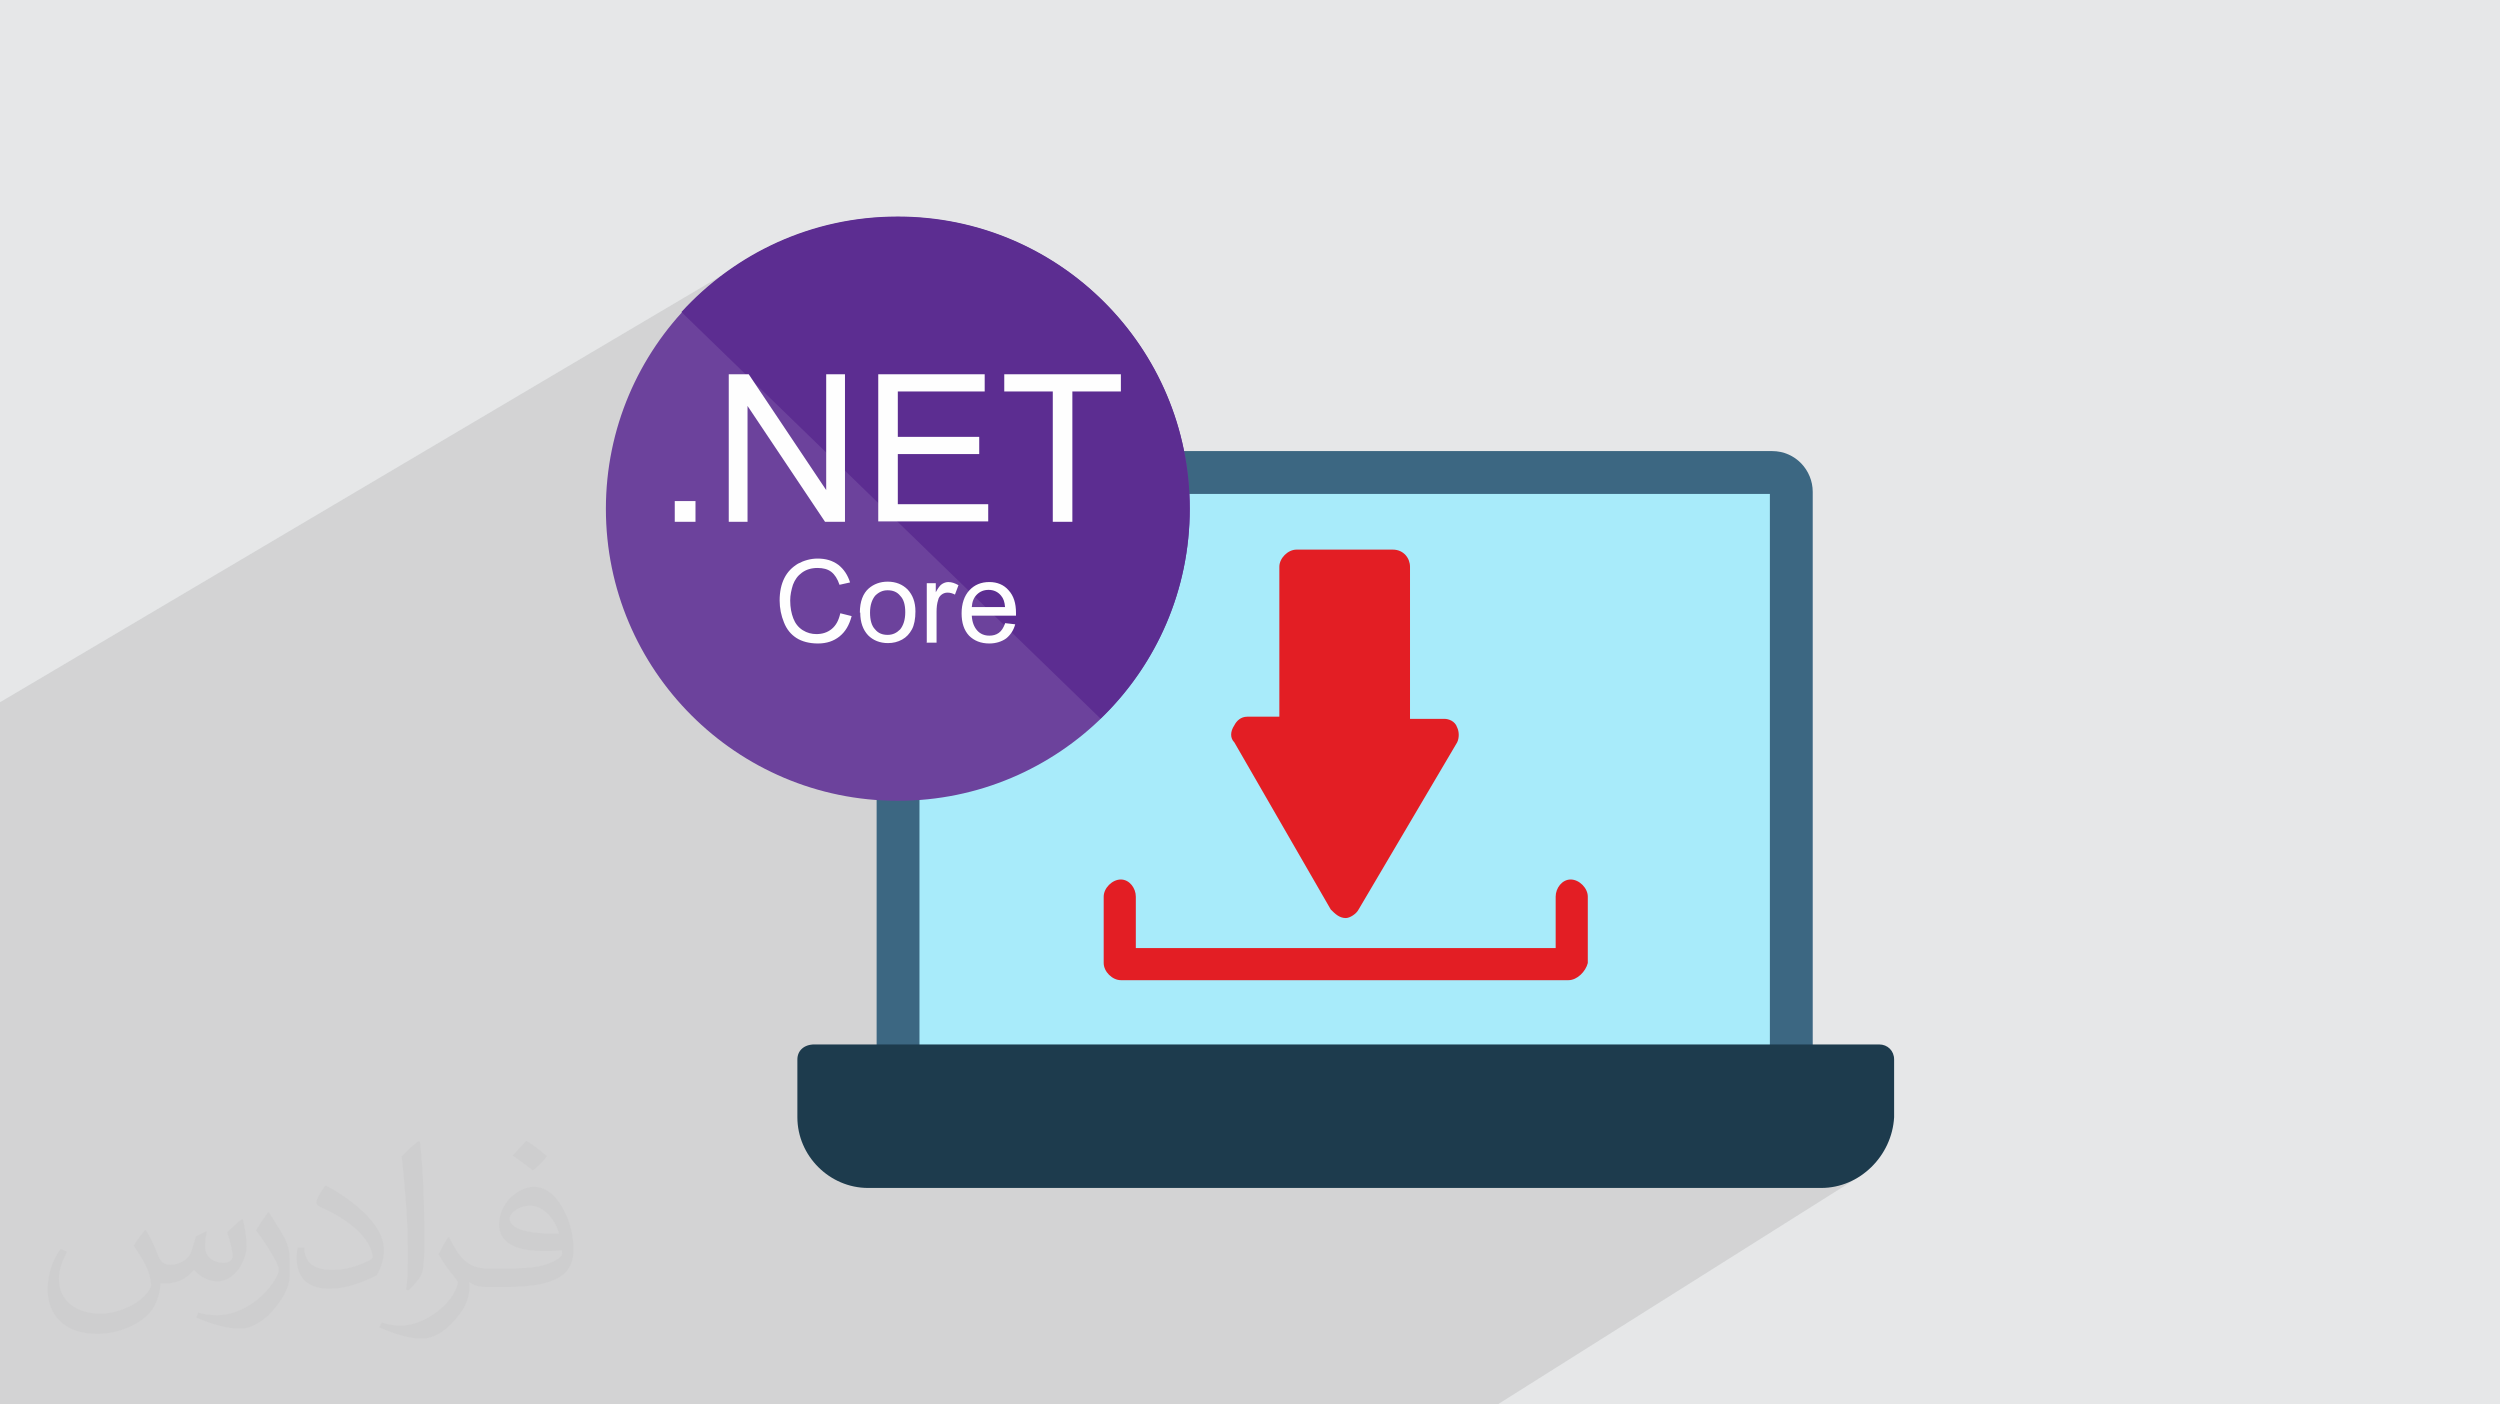 <?xml version="1.0" encoding="UTF-8"?>
<!DOCTYPE svg PUBLIC "-//W3C//DTD SVG 1.0//EN" "http://www.w3.org/TR/2001/REC-SVG-20010904/DTD/svg10.dtd">
<!-- Creator: CorelDRAW -->
<svg xmlns="http://www.w3.org/2000/svg" xml:space="preserve" width="94.192mm" height="52.917mm" version="1.0" style="shape-rendering:geometricPrecision; text-rendering:geometricPrecision; image-rendering:optimizeQuality; fill-rule:evenodd; clip-rule:evenodd"
viewBox="0 0 9404.92 5283.66"
 xmlns:xlink="http://www.w3.org/1999/xlink"
 xmlns:xodm="http://www.corel.com/coreldraw/odm/2003">
 <defs>
  <style type="text/css">
   <![CDATA[
    .fil6 {fill:#E31E24}
    .fil5 {fill:#1D3B4D}
    .fil3 {fill:#3C6782}
    .fil8 {fill:#5C2D91}
    .fil7 {fill:#6C429C}
    .fil4 {fill:#A8EBFA}
    .fil9 {fill:#FEFEFE;fill-rule:nonzero}
    .fil2 {fill:#373435;fill-opacity:0.031}
    .fil1 {fill:#2B2A29;fill-opacity:0.102}
    .fil0 {fill:#E6E7E8}
   ]]>
  </style>
 </defs>
 <g id="Layer_x0020_1">
  <polygon class="fil0" points="-0,0 9404.92,0 9404.92,5283.66 -0,5283.66 "/>
  <polygon class="fil1" points="6654.78,4291.65 7003.86,4420.44 5633.84,5283.66 -0,5283.66 -0,2641.83 2930.15,908.91 "/>
  <path class="fil2" d="M548.54 4627.69c17.95,27.21 29.6,53.36 40.96,82.43 8.45,16.91 12.93,48.09 52.57,48.09 11.61,0 28.28,-3.42 43.06,-11.61 16.63,-8.73 29.32,-21.94 35.94,-42l15.85 -53.36 38.57 -19.02 2.64 2.64c-5.27,20.09 -6.59,39.36 -6.59,54.43 0,44.63 38.57,61.56 69.22,61.56 17.95,0 34.09,-8.73 34.09,-25.11 0,-21.13 -8.98,-57.06 -20.62,-89.29 17.95,-17.95 35.94,-35.94 56.53,-50.47l3.17 1.6c8.98,38.04 14,75.56 14,100.66 0,24.57 -10.83,51.79 -19.81,69.49 -18.49,34.87 -51.25,62.62 -90.87,62.62 -30.1,0 -63.65,-15.07 -86.66,-43.06l-1.32 0c-21.66,26.96 -55.22,51.25 -108.86,51.25l-16.63 0c-2.64,35.41 -10.29,60.49 -21.94,82.95 -31.95,62.34 -126.81,106.47 -216.1,106.47 -124.17,0 -186.51,-71.59 -186.51,-166.96 0,-58.91 19.27,-113.6 48.88,-152.42l24.29 10.04c-18.49,35.41 -30.91,68.68 -30.91,101.45 0,89.29 72.66,131.83 156.4,131.83 77.68,0 173.83,-49.41 191.28,-106.72 -6.59,-62.62 -30.1,-91.93 -66.04,-148.99 10.83,-19.02 24.83,-38.04 42.28,-58.38l3.17 0 0 0 0 0 -0.02 -0.09zm1432.13 -336.04c26.15,16.39 51.79,35.66 76.87,57.85 -14,19.81 -31.45,37.79 -53.11,53.64 -25.11,-20.34 -50.19,-37.79 -75.84,-56.27 17.42,-19.55 34.62,-38.29 52.04,-55.22l0 0 0 0 0 0 0 0 0 0 0.03 0zm13.47 244.11c-42.28,0 -76.87,27.75 -76.87,48.34 0,44.13 84.53,57.85 185.72,57.31 -12.68,-51.79 -57.06,-105.68 -108.86,-105.68l0.01 0.03zm-94.86 236.19c54.96,0 103.04,-1.6 139.74,-10.83 40.96,-10.29 75.56,-30.91 75.56,-45.17 0,-3.7 0,-8.19 -1.32,-11.89 -22.98,2.11 -49.41,2.11 -72.38,2.11 -74.49,0 -131.55,-16.91 -154.02,-58.66 -5.55,-11.61 -9.51,-24.57 -9.51,-39.36 0,-40.43 17.42,-79.79 48.09,-107 25.61,-22.45 53.89,-36.44 82.67,-36.44 52.04,0 93.51,41.75 122.57,107.54 15.85,35.94 26.68,77.4 26.68,129.72 0,34.87 -9.51,64.19 -31.17,85.85 -40.43,39.11 -114.92,53.89 -229.04,53.89l-51.79 0 0 0 -13.47 0c-28.28,0 -48.62,-5.02 -64.72,-17.42l-2.64 0c0.79,6.59 1.32,12.93 1.32,19.02 0,25.61 -8.45,58.38 -25.61,84.53 -50.72,75.3 -105.68,108.04 -153.24,108.04 -48.09,0 -107,-18.49 -160.11,-42.54l9.51 -18.49c17.17,7.13 40.96,11.89 73.7,11.89 85.85,0 198.66,-82.43 212.66,-163 -3.17,-6.59 -8.98,-15.32 -17.17,-24.57 -25.11,-29.85 -40.96,-54.68 -55.75,-80.83 12.68,-25.11 24.29,-45.17 35.13,-63.4l4.49 -0.53c36.72,74.77 69.99,117.55 144.23,117.55l11.61 0 0 0 53.89 0 0 0 0 0 0 0 0 0 0 0 0.09 0.01zm-371.98 79c6.34,-34.34 6.87,-72.91 6.87,-108.86l0 -53.36c0,-99.6 -12.68,-244.36 -22.98,-338.68 17.95,-19.27 43.06,-42 62.87,-57.31l5.81 1.6c13.47,118.62 16.63,256 16.63,383.06 0,33.3 -1.32,65.79 -4.49,89.55 -1.85,30.1 -19.27,52.83 -56.53,87.7l-8.19 -3.7zm-382.8 -157.19c1.85,46.77 24.83,83.49 105.15,83.49 49.93,0 92.19,-12.93 138.96,-35.13 8.45,-3.7 12.93,-8.73 12.93,-12.93 0,-29.32 -22.45,-68.15 -60.23,-103.55 -36.72,-33.3 -85.34,-62.62 -130.76,-82.18 -15.6,-6.59 -20.62,-13.47 -20.62,-20.09 0,-13.47 17.95,-41.75 32.77,-62.09l5.02 -0.53c52.04,27.21 110.17,67.64 153.24,112.53 39.11,41.47 63.4,83.49 63.4,129.19 0,33.81 -10.29,65.51 -26.96,95.11 -57.06,28.79 -117.83,50.72 -178.06,50.72 -73.17,0 -123.1,-34.34 -123.1,-114.92 0,-8.73 0,-22.19 3.17,-39.64l25.11 0 0 0 0 0 0 0 0 0 0 0 -0.02 0zm-132.37 -132.9l45.45 73.45c16.63,27.21 32.23,56.81 32.23,103.55l0 59.7c0,48.34 -30.91,100.13 -80.83,151.38 -39.11,34.62 -73.7,49.41 -105.68,49.41 -47.55,0 -101.98,-14.79 -164.85,-41.75l7.13 -18.49c19.81,5.27 42.79,9.77 71.06,9.77 90.36,-0.53 182.8,-66.57 225.08,-147.15 5.02,-9.26 6.87,-17.95 6.87,-24.04 0,-9.26 -5.02,-19.55 -8.98,-28.79 -22.98,-43.31 -48.62,-82.95 -76.87,-119.68 14.79,-23.25 29.6,-45.7 45.7,-67.9l3.7 0.53 0 0 0 0 0 0 0 0 0 0 -0.02 0.01z"/>
  <g id="_1705925583776">
   <path class="fil3" d="M6762.97 4041.93l-3400.65 0c-32.23,0 -64.47,-24.17 -64.47,-56.4l0 -2135.48c0,-80.59 72.53,-153.12 153.12,-153.12l3215.31 0c88.64,0 153.11,72.53 153.11,153.12l0 2135.48c0,32.23 -24.18,56.4 -56.41,56.4z"/>
   <polygon class="fil4" points="6658.21,3961.35 6658.21,1858.1 3459.02,1858.11 3459.02,3961.35 "/>
   <path class="fil5" d="M6851.62 4469.03l-3586 0c-145.05,0 -265.93,-120.88 -265.93,-265.93l0 -217.58c0,-32.23 24.17,-56.41 64.47,-56.41l4005.04 0c32.23,0 56.4,24.18 56.4,56.41l0 217.58c-8.06,145.05 -128.93,265.93 -273.99,265.93l0 0z"/>
   <path class="fil6" d="M5900.73 3687.37l-1684.21 0c-32.24,0 -64.47,-32.24 -64.47,-64.47l0 -249.81c0,-32.23 32.23,-64.47 64.47,-64.47 32.23,0 56.4,32.24 56.4,64.47l0 193.41 1579.45 0 0 -193.41c0,-32.23 24.18,-64.47 56.41,-64.47 32.23,0 64.46,32.24 64.46,64.47l0 249.81c-8.06,32.23 -40.29,64.47 -72.52,64.47z"/>
   <path class="fil6" d="M5062.65 3453.67c-24.17,0 -40.29,-16.12 -56.4,-32.23l-362.63 -628.56c-16.12,-16.12 -16.12,-40.29 0,-64.47 8.06,-16.12 24.17,-32.23 48.35,-32.23l120.88 0 0 -564.09c0,-32.24 32.23,-64.47 64.47,-64.47l362.62 0c40.3,0 64.47,32.23 64.47,64.47l0 572.14 128.93 0c16.12,0 40.29,8.06 48.35,32.23 8.06,16.12 8.06,40.29 0,56.41l-370.68 628.55c-8.07,16.13 -32.24,32.24 -48.36,32.24l0 0z"/>
   <g>
    <circle class="fil7" cx="3377.57" cy="1914.32" r="1098.24"/>
    <path class="fil8" d="M3377.57 814.62c606.55,0 1098.26,491.72 1098.26,1098.27 0,310.63 -128.08,590.34 -335.64,790.55l-1576.7 -1529.59c201.68,-220.83 490.23,-359.21 812.64,-359.21l1.47 0 0 0 -0.02 -0.02z"/>
    <path class="fil9" d="M2538.42 1962.92l0 -78.02 78.02 0 0 78.02 -78.02 0zm203.15 0l0 -555.02 75.08 0 291.48 435.76 0 -435.76 70.66 0 0 555.02 -75.09 0 -291.48 -435.78 0 435.78 -70.65 0zm562.38 0l0 -555.02 400.44 0 0 64.77 -326.83 0 0 170.78 306.23 0 0 64.77 -306.23 0 0 188.44 340.08 0 0 64.77 -413.68 0 0 1.47 0 0 -0.01 0.01zm656.59 0l0 -490.25 -182.55 0 0 -64.77 438.72 0 0 64.77 -182.55 0 0 490.25 -73.61 0z"/>
    <path class="fil9" d="M3162.62 2307.42l41.22 10.3c-8.84,33.87 -23.55,58.89 -45.62,76.55 -22.08,17.65 -48.6,26.49 -80.98,26.49 -32.39,0 -60.35,-7.36 -80.97,-20.6 -20.61,-13.25 -36.81,-32.39 -47.12,-58.9 -10.3,-25.02 -16.2,-53.01 -16.2,-82.45 0,-32.39 5.89,-60.35 17.66,-83.9 11.76,-23.56 29.45,-41.23 51.53,-54.48 22.07,-11.76 47.11,-19.13 73.61,-19.13 30.92,0 55.96,7.36 78.02,23.55 20.61,16.19 35.35,38.28 44.16,66.26l-39.74 8.84c-7.36,-22.07 -17.66,-38.27 -30.91,-48.59 -13.25,-10.31 -30.91,-14.72 -51.54,-14.72 -23.55,0 -42.71,5.89 -58.88,17.67 -16.21,11.76 -26.51,26.49 -33.87,45.62 -5.89,19.14 -10.31,38.28 -10.31,58.89 0,26.5 4.41,48.59 11.76,67.73 7.36,19.13 19.14,33.86 35.34,44.15 16.19,10.31 33.87,14.72 51.52,14.72 22.07,0 41.22,-5.89 57.41,-19.14 16.19,-13.25 26.49,-32.37 32.38,-58.89l1.47 0 0.03 0 0.02 0.01zm72.14 -2.96c0,-41.23 11.76,-72.13 33.87,-91.27 19.13,-16.2 42.71,-25.02 70.66,-25.02 30.91,0 55.95,10.31 75.08,29.45 19.14,20.61 29.45,47.12 29.45,82.45 0,27.96 -4.4,51.51 -13.25,67.72 -8.84,16.2 -20.6,29.45 -36.81,38.28 -16.2,8.84 -33.86,13.24 -52.99,13.24 -30.91,0 -55.96,-10.3 -75.08,-29.45 -19.15,-20.6 -29.45,-48.58 -29.45,-85.38l-1.47 -0.01 0 0 -0.01 0zm38.27 0c0,27.99 5.89,50.05 19.14,63.3 11.77,14.72 27.96,20.61 47.11,20.61 19.14,0 33.87,-7.36 47.11,-20.61 11.76,-14.72 19.15,-35.32 19.15,-64.76 0,-27.99 -5.89,-48.6 -19.15,-61.83 -11.76,-14.72 -27.96,-20.61 -47.11,-20.61 -19.13,0 -33.87,7.36 -47.11,20.61 -11.76,14.72 -19.14,35.32 -19.14,63.3l0 -0.02 0 0zm213.48 111.89l0 -222.29 33.87 0 0 33.87c8.84,-16.19 16.2,-26.5 23.55,-30.91 7.36,-4.42 14.71,-7.36 23.55,-7.36 13.25,0 25.02,4.42 38.28,11.77l-13.25 35.34c-8.83,-4.42 -17.66,-7.36 -27.96,-7.36 -8.85,0 -16.21,2.96 -22.08,7.36 -5.89,4.42 -11.76,11.78 -13.25,20.61 -4.41,13.24 -5.88,27.96 -5.88,44.15l0 116.29 -38.27 0 1.46 -1.49 -0.03 0.01 0 0.01zm294.43 -72.15l38.27 4.42c-5.89,22.07 -17.67,39.74 -33.87,52.99 -16.2,11.76 -38.27,19.14 -63.3,19.14 -32.38,0 -57.41,-10.31 -76.55,-29.45 -19.13,-20.61 -27.96,-48.6 -27.96,-83.91 0,-36.8 10.3,-66.23 29.45,-86.86 19.14,-20.61 44.15,-30.91 75.08,-30.91 29.44,0 54.47,10.3 72.14,30.91 19.14,20.6 27.96,48.59 27.96,85.38 0,2.95 0,5.88 0,10.3l-166.35 0c1.47,25.02 8.85,42.71 20.61,55.95 11.77,13.25 27.96,19.14 45.63,19.14 13.24,0 25.02,-2.96 35.34,-10.31 10.31,-7.36 17.67,-19.13 23.55,-35.33l0.02 -1.48 0 -0.01 -0.01 0.02zm-123.66 -60.36l123.66 0c-1.47,-19.15 -5.89,-32.39 -14.72,-42.71 -11.78,-14.71 -27.99,-22.07 -47.11,-22.07 -17.66,0 -32.39,5.89 -44.17,17.66 -11.76,11.78 -17.65,26.49 -19.13,47.11l1.47 0 0 0 0 0z"/>
   </g>
  </g>
 </g>
</svg>
